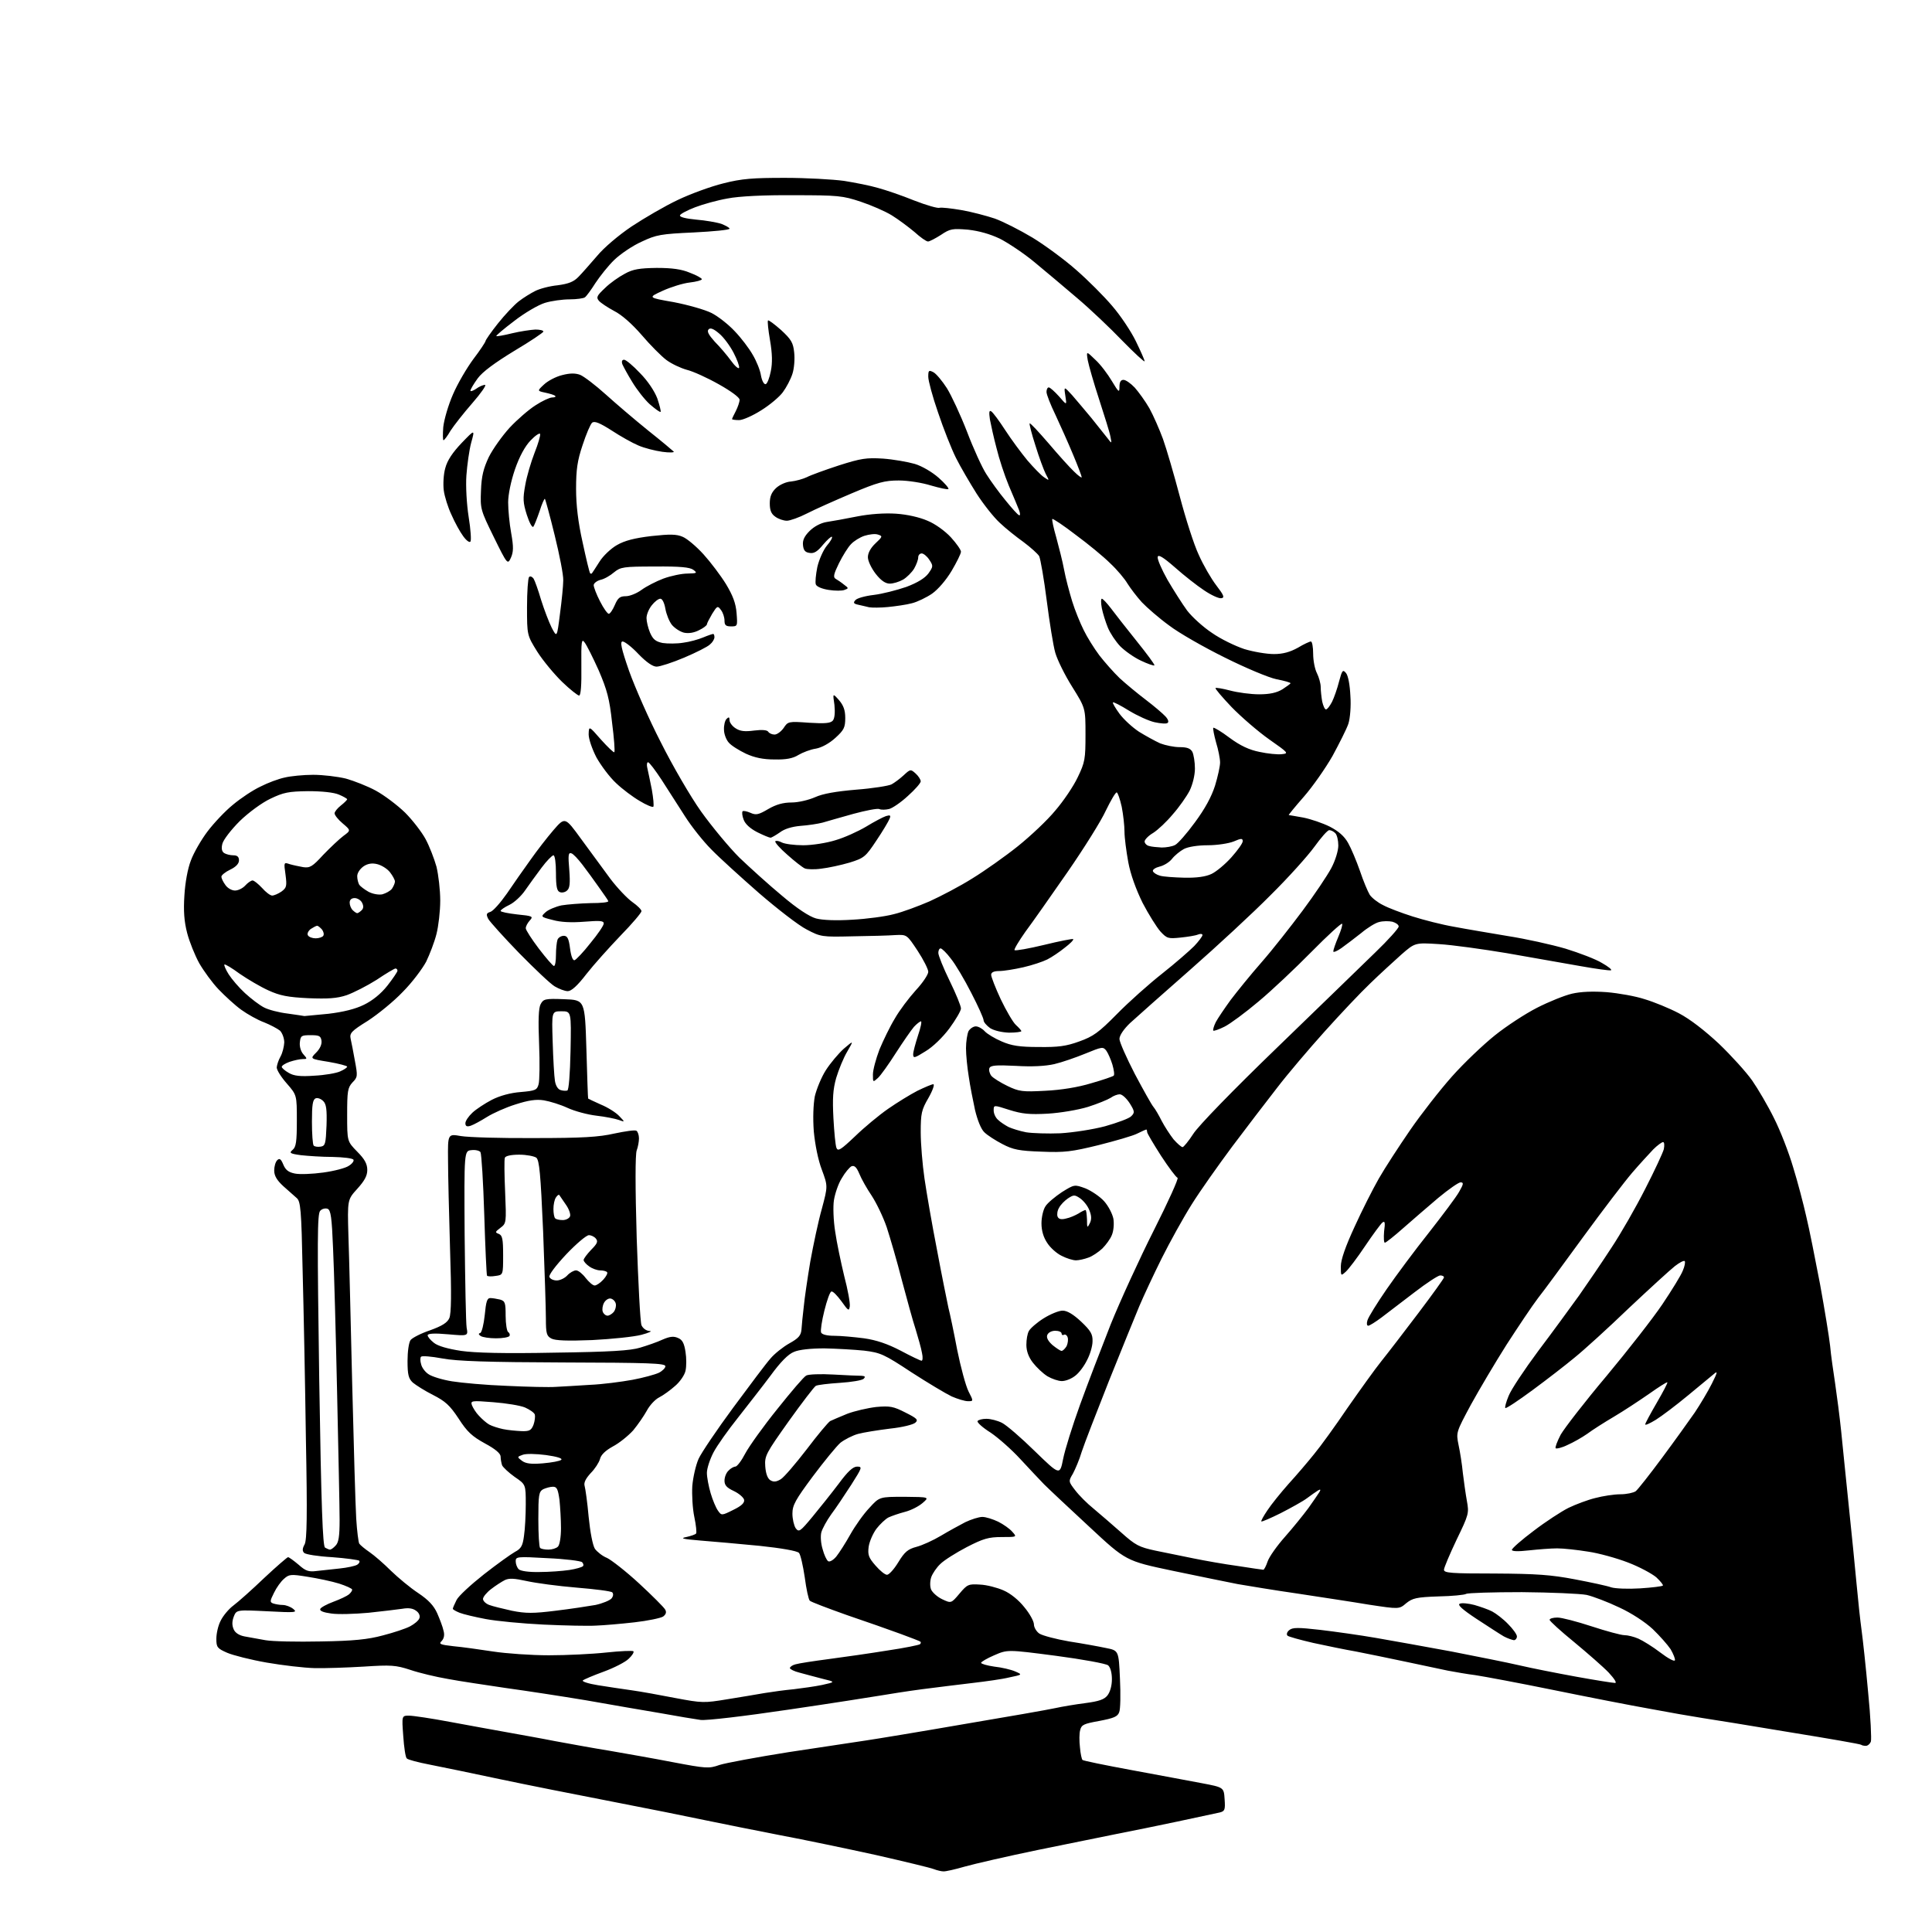 <?xml version="1.0" encoding="UTF-8" standalone="no"?>
<svg 
  version="1.1" 
  xmlns="http://www.w3.org/2000/svg" 
  xmlns:xlink="http://www.w3.org/1999/xlink" 
  xmlns:svg="http://www.w3.org/2000/svg"
  xmlns:rdf="http://www.w3.org/1999/02/22-rdf-syntax-ns#"
  xmlns:cc="http://creativecommons.org/ns#"
  xmlns:dc="http://purl.org/dc/elements/1.1/"
  viewBox="0 0 768 768"
  width="768"
  height="768"
>
<style>svg {background-color: white; }</style>"
<path stroke="none" fill="black" fill-rule="evenodd" d="M375.0,743.9C374.2,743.9 372.5,743.5 371.2,743.0C370.0,742.5 359.6,740.0 348.2,737.4C336.8,734.9 319.6,731.3 310.0,729.5C300.4,727.6 287.1,725.0 280.5,723.6C273.9,722.2 257.0,718.8 243.0,716.1C229.0,713.4 208.9,709.4 198.5,707.2C188.1,705.0 175.7,702.4 171.0,701.5C166.3,700.6 162.1,699.5 161.7,699.0C161.2,698.6 160.6,694.6 160.3,690.1C159.7,682.0 159.7,682.0 162.6,682.0C164.2,682.0 171.6,683.1 179.0,684.5C186.4,685.9 196.6,687.7 201.5,688.6C206.4,689.5 215.0,691.0 220.5,692.1C226.0,693.1 235.7,694.9 242.0,695.9C248.3,697.0 259.8,699.0 267.5,700.5C280.7,703.0 281.8,703.1 286.0,701.6C288.5,700.8 300.9,698.5 313.5,696.5C326.1,694.6 339.9,692.5 344.0,691.9C348.1,691.3 365.7,688.4 383.0,685.4C400.3,682.5 416.8,679.6 419.5,679.0C422.2,678.4 427.6,677.5 431.5,677.0C436.8,676.3 438.9,675.6 440.2,674.0C441.3,672.6 442.0,670.1 442.0,667.5C442.0,664.9 441.4,662.8 440.5,662.0C439.6,661.3 430.3,659.6 419.7,658.2C400.5,655.7 400.5,655.7 395.2,658.0C392.4,659.2 390.0,660.6 390.0,661.0C390.0,661.4 392.4,662.1 395.2,662.5C398.1,662.8 401.9,663.7 403.5,664.4C406.5,665.7 406.5,665.7 401.2,666.8C398.4,667.5 391.8,668.4 386.7,669.0C381.7,669.6 372.6,670.7 366.5,671.5C360.4,672.3 353.0,673.5 350.0,674.0C347.0,674.5 330.6,677.1 313.5,679.6C296.0,682.2 280.8,684.0 278.5,683.7C276.3,683.4 269.1,682.2 262.5,681.0C255.9,679.9 242.6,677.6 233.0,675.9C223.4,674.3 209.0,672.1 201.0,671.0C193.0,669.8 182.7,668.3 178.0,667.4C173.3,666.6 166.6,665.0 163.1,663.8C157.3,661.9 155.4,661.8 144.6,662.5C137.9,662.9 129.1,663.2 125.0,663.1C120.9,663.0 112.3,662.0 106.0,660.9C99.7,659.8 92.6,658.0 90.3,657.0C86.4,655.3 86.0,654.8 86.0,651.5C86.0,649.4 86.7,646.2 87.7,644.3C88.6,642.4 90.9,639.6 92.8,638.2C94.8,636.7 100.3,631.8 105.1,627.2C109.9,622.7 114.2,619.0 114.5,619.0C114.9,619.0 116.8,620.4 118.7,622.0C121.5,624.5 122.7,624.9 125.8,624.5C127.8,624.3 132.0,623.8 135.0,623.5C138.0,623.2 141.2,622.5 142.0,622.0C142.8,621.5 143.1,620.8 142.8,620.4C142.4,620.1 137.5,619.4 132.0,619.0C126.5,618.7 121.5,617.9 120.9,617.3C120.1,616.5 120.2,615.5 121.1,613.9C122.0,612.1 122.2,602.7 121.6,572.0C121.3,550.3 120.7,520.2 120.3,505.1C119.8,480.7 119.5,477.5 117.9,476.2C117.0,475.4 114.6,473.3 112.6,471.5C110.1,469.2 109.0,467.4 109.0,465.3C109.0,463.7 109.5,461.9 110.2,461.2C111.1,460.3 111.7,460.7 112.6,462.9C113.5,465.1 114.7,466.0 117.2,466.5C119.1,466.9 124.2,466.7 128.5,466.1C132.9,465.5 137.5,464.3 138.7,463.4C140.0,462.6 140.8,461.5 140.5,461.0C140.1,460.4 136.4,460.0 132.2,459.9C128.0,459.9 122.3,459.5 119.6,459.2C115.2,458.6 114.9,458.3 116.3,457.1C117.7,456.0 118.0,453.8 118.0,445.5C118.0,435.3 118.0,435.3 114.0,430.7C111.8,428.2 110.0,425.4 110.0,424.3C110.1,423.3 110.7,421.4 111.5,420.0C112.3,418.6 112.9,416.1 113.0,414.4C113.0,412.7 112.2,410.6 111.3,409.7C110.3,408.9 107.5,407.4 105.0,406.4C102.5,405.5 98.4,403.2 95.9,401.4C93.4,399.6 89.4,395.9 86.9,393.3C84.4,390.7 81.0,386.0 79.2,382.9C77.5,379.8 75.3,374.4 74.4,370.9C73.2,366.3 72.9,362.1 73.3,356.0C73.6,350.9 74.6,345.3 75.9,342.0C77.0,339.0 80.0,333.8 82.5,330.5C85.0,327.2 89.5,322.4 92.6,319.9C95.7,317.3 100.5,314.1 103.5,312.7C106.4,311.2 110.7,309.6 113.1,309.1C115.5,308.5 120.7,308.0 124.5,308.0C128.4,308.0 134.2,308.7 137.5,309.5C140.7,310.4 146.1,312.5 149.4,314.3C152.7,316.1 157.9,320.0 161.0,323.0C164.0,326.0 167.7,330.8 169.2,333.6C170.7,336.4 172.6,341.3 173.5,344.5C174.3,347.8 175.0,353.8 175.0,358.0C175.0,362.2 174.3,368.2 173.5,371.3C172.7,374.5 170.8,379.4 169.4,382.3C167.9,385.1 163.8,390.6 160.1,394.3C156.5,398.1 150.2,403.2 146.2,405.8C139.6,409.9 138.9,410.7 139.4,413.0C139.7,414.4 140.5,418.3 141.1,421.8C142.2,427.7 142.2,428.2 140.1,430.3C138.2,432.4 138.0,433.8 138.0,443.2C138.0,453.7 138.0,453.7 142.0,457.8C145.0,460.8 146.0,462.7 146.0,465.1C146.0,467.4 144.9,469.4 142.0,472.6C138.1,476.9 138.1,476.9 138.5,491.2C138.8,499.1 139.4,525.5 140.0,550.0C140.6,574.5 141.3,598.6 141.6,603.6C141.9,608.6 142.5,613.1 142.8,613.6C143.2,614.2 145.0,615.7 146.9,617.0C148.8,618.3 152.6,621.6 155.4,624.4C158.3,627.2 163.1,631.2 166.3,633.3C170.3,636.0 172.4,638.2 173.8,641.3C174.8,643.6 176.0,646.7 176.3,648.2C176.8,649.9 176.5,651.3 175.6,652.3C174.3,653.5 174.9,653.8 180.3,654.4C183.7,654.7 190.8,655.7 196.0,656.5C201.2,657.3 211.2,658.0 218.2,658.0C225.2,658.0 235.5,657.5 241.0,656.9C246.6,656.3 251.4,656.1 251.8,656.4C252.1,656.8 251.3,658.1 249.9,659.4C248.6,660.7 244.1,663.0 240.0,664.5C235.9,666.0 232.1,667.6 231.7,668.0C231.2,668.4 233.9,669.3 237.7,669.9C241.4,670.5 247.4,671.4 251.0,671.9C254.6,672.4 262.4,673.8 268.5,675.0C279.1,677.0 279.9,677.0 289.0,675.5C294.2,674.7 301.0,673.5 304.0,673.0C307.0,672.5 312.2,671.8 315.5,671.5C318.8,671.1 323.9,670.4 326.8,669.8C332.2,668.6 332.2,668.6 326.8,667.3C323.9,666.5 319.8,665.5 317.8,664.9C315.7,664.4 314.0,663.5 314.0,663.1C314.0,662.6 315.0,661.9 316.2,661.6C317.5,661.2 323.4,660.3 329.5,659.5C335.6,658.7 346.0,657.2 352.8,656.1C359.6,655.1 365.4,653.9 365.7,653.6C366.1,653.3 366.1,652.8 365.9,652.6C365.7,652.4 362.1,651.0 358.0,649.5C353.9,648.0 344.3,644.6 336.6,642.0C329.0,639.3 322.4,636.8 321.9,636.3C321.4,635.8 320.5,631.6 319.9,627.0C319.2,622.3 318.2,617.9 317.6,617.3C316.9,616.5 310.5,615.4 302.0,614.5C294.0,613.7 283.4,612.8 278.5,612.4C271.3,611.8 270.2,611.5 272.8,611.0C274.6,610.6 276.4,610.0 276.7,609.6C277.0,609.3 276.7,606.3 276.0,603.0C275.3,599.7 275.0,594.2 275.2,590.7C275.5,587.2 276.6,582.4 277.7,579.9C278.8,577.5 285.0,568.3 291.5,559.5C298.0,550.7 304.6,541.9 306.3,540.0C307.9,538.1 311.3,535.4 313.8,534.0C317.4,532.0 318.4,530.9 318.6,528.5C318.7,526.9 319.1,522.8 319.5,519.5C319.8,516.2 321.0,508.1 322.1,501.5C323.3,494.9 325.3,485.4 326.7,480.5C329.1,471.5 329.1,471.5 326.7,465.0C325.2,461.1 324.0,455.0 323.5,449.8C323.1,444.4 323.3,439.1 323.9,435.8C324.6,432.9 326.5,428.2 328.3,425.4C330.1,422.6 333.3,418.8 335.4,416.9C339.4,413.5 339.4,413.5 336.8,418.0C335.3,420.5 333.4,425.2 332.4,428.5C331.1,433.1 330.9,436.7 331.3,444.5C331.6,450.0 332.1,455.3 332.5,456.3C333.1,457.8 334.2,457.1 339.9,451.7C343.5,448.2 349.4,443.3 353.0,440.8C356.6,438.3 361.8,435.1 364.7,433.6C367.6,432.2 370.4,431.0 371.0,431.0C371.6,431.0 370.8,433.4 369.1,436.4C366.3,441.2 366.0,442.6 366.0,450.1C366.0,454.7 366.7,463.0 367.5,468.5C368.3,474.0 370.5,486.8 372.5,497.0C374.4,507.2 376.5,517.4 377.0,519.8C377.6,522.1 379.2,529.7 380.5,536.6C381.9,543.5 383.9,550.9 385.0,553.1C387.0,557.0 387.0,557.0 384.8,557.0C383.5,557.0 380.6,556.1 378.3,555.1C376.0,554.0 368.8,549.7 362.3,545.5C351.4,538.3 350.0,537.7 343.5,536.9C339.6,536.5 332.5,536.1 327.7,536.0C322.3,536.0 317.6,536.5 315.6,537.4C313.3,538.3 310.2,541.5 306.4,546.7C303.2,551.0 297.3,558.5 293.4,563.5C289.4,568.5 285.0,574.7 283.6,577.4C282.2,580.1 281.0,583.7 281.0,585.5C281.0,587.2 281.7,590.9 282.5,593.6C283.3,596.3 284.6,599.4 285.4,600.5C286.8,602.5 286.9,602.5 291.5,600.2C294.8,598.6 296.0,597.4 295.8,596.2C295.6,595.3 293.8,593.7 291.7,592.7C288.9,591.4 288.0,590.4 288.0,588.6C288.0,587.2 288.7,585.4 289.6,584.6C290.4,583.7 291.7,583.0 292.3,583.0C293.0,583.0 294.8,580.6 296.3,577.7C297.8,574.9 303.5,566.9 309.0,560.1C314.5,553.2 319.6,547.2 320.5,546.8C321.3,546.3 326.2,546.1 331.3,546.4C336.3,546.7 341.4,546.9 342.5,546.9C343.9,547.0 344.1,547.3 343.3,548.1C342.7,548.7 338.5,549.4 333.9,549.7C329.3,550.0 325.0,550.5 324.3,550.9C323.7,551.2 318.8,557.6 313.5,565.0C304.5,577.7 303.9,578.7 304.2,582.9C304.4,585.7 305.1,587.7 306.2,588.4C307.5,589.2 308.6,589.1 310.4,588.0C311.7,587.2 316.3,581.8 320.7,576.1C325.0,570.4 329.2,565.4 330.0,564.9C330.8,564.5 333.9,563.2 336.8,562.0C339.7,560.9 344.9,559.7 348.3,559.3C353.8,558.8 355.2,559.1 359.9,561.5C364.5,563.8 365.1,564.4 363.9,565.5C363.1,566.3 358.6,567.4 353.8,567.9C349.0,568.5 343.3,569.4 341.1,570.0C338.9,570.6 335.8,572.2 334.1,573.5C332.5,574.9 327.6,580.9 323.1,586.9C316.2,596.2 315.0,598.3 315.0,601.7C315.0,603.8 315.6,606.4 316.3,607.5C317.6,609.2 318.1,608.8 323.0,602.9C325.9,599.4 330.6,593.5 333.4,589.8C337.0,584.9 339.1,583.0 340.7,583.0C342.9,583.0 342.7,583.4 338.4,590.2C335.8,594.2 332.3,599.5 330.4,602.0C328.6,604.5 326.9,607.7 326.5,609.1C326.1,610.6 326.3,613.6 327.0,615.8C327.6,618.1 328.6,620.2 329.2,620.6C329.8,621.0 331.2,620.2 332.4,618.8C333.6,617.3 336.1,613.4 338.0,610.0C339.9,606.6 343.3,601.8 345.6,599.4C349.6,595.0 349.6,595.0 359.6,595.0C369.5,595.1 369.5,595.1 366.7,597.5C365.2,598.8 362.1,600.4 359.7,601.0C357.4,601.6 354.5,602.6 353.2,603.2C352.0,603.8 349.8,605.9 348.4,607.7C347.0,609.6 345.6,612.8 345.3,614.9C344.9,618.1 345.3,619.2 348.0,622.3C349.8,624.4 351.8,626.0 352.6,626.0C353.4,626.0 355.4,623.8 357.1,621.0C359.6,616.9 360.9,615.8 364.3,614.9C366.6,614.3 371.0,612.3 374.0,610.5C377.0,608.7 381.4,606.3 383.7,605.1C386.0,604.0 389.1,603.0 390.5,603.0C391.9,603.0 394.7,603.9 396.8,604.9C398.8,605.9 401.4,607.7 402.4,608.9C404.3,611.0 404.3,611.0 398.2,611.0C393.0,611.0 390.9,611.6 384.3,615.0C380.1,617.2 375.3,620.2 373.8,621.7C372.3,623.1 370.7,625.5 370.2,626.9C369.7,628.3 369.6,630.5 370.1,631.8C370.6,633.0 372.6,634.8 374.5,635.7C378.1,637.4 378.1,637.4 381.4,633.5C384.5,629.8 385.0,629.6 389.6,629.9C392.2,630.0 396.4,631.1 398.9,632.2C401.7,633.4 405.0,636.1 407.2,638.9C409.3,641.4 411.0,644.5 411.0,645.7C411.0,646.9 412.0,648.6 413.2,649.4C414.5,650.2 419.8,651.6 425.0,652.5C430.2,653.3 436.8,654.5 439.6,655.1C444.7,656.1 444.7,656.1 445.2,667.3C445.5,673.5 445.4,679.5 444.9,680.6C444.3,682.4 442.7,683.0 437.0,684.1C430.9,685.2 429.9,685.6 429.4,687.7C429.0,689.0 429.0,692.1 429.3,694.6C429.5,697.1 430.0,699.3 430.3,699.6C430.5,699.9 439.3,701.7 449.6,703.6C460.0,705.5 472.6,707.9 477.5,708.8C486.5,710.5 486.5,710.5 486.8,715.2C487.1,719.4 486.9,720.0 484.8,720.5C483.5,720.8 476.0,722.4 468.0,724.1C460.0,725.8 449.2,728.0 444.0,729.0C438.8,730.1 424.6,732.9 412.5,735.4C400.4,737.9 387.4,740.9 383.5,742.0C379.7,743.1 375.8,744.0 375.0,743.9zM741.7,694.0C740.9,694.0 740.1,693.8 739.9,693.6C739.7,693.3 726.9,691.1 711.5,688.6C696.1,686.0 680.4,683.5 676.5,682.9C672.6,682.3 663.4,680.7 656.0,679.3C648.6,678.0 631.2,674.6 617.5,671.8C603.8,669.0 589.8,666.4 586.5,665.9C583.2,665.5 578.2,664.6 575.5,664.1C572.8,663.5 565.1,661.9 558.5,660.5C551.9,659.1 543.1,657.3 539.0,656.5C534.9,655.8 527.2,654.2 522.1,653.1C516.9,651.9 512.2,650.6 511.8,650.2C511.3,649.7 511.6,648.7 512.5,648.0C513.8,646.9 516.0,646.9 524.8,647.9C530.7,648.6 540.7,650.0 547.0,651.1C553.3,652.2 566.8,654.6 577.0,656.5C587.2,658.5 599.3,660.9 604.0,662.0C608.7,663.1 618.8,665.1 626.5,666.5C634.2,667.9 641.2,669.0 642.0,669.0C642.8,669.0 641.8,667.4 639.5,664.9C637.3,662.6 631.1,657.2 625.8,652.8C620.4,648.4 616.0,644.4 616.0,643.9C616.0,643.4 617.4,643.0 619.1,643.0C620.8,643.0 626.9,644.6 632.7,646.5C638.5,648.4 644.4,650.0 645.7,650.0C647.0,650.0 649.5,650.6 651.3,651.4C653.1,652.2 657.0,654.6 660.0,656.9C663.0,659.2 665.6,660.6 665.8,660.0C666.0,659.5 665.2,657.5 664.1,655.6C662.9,653.8 659.7,650.2 657.0,647.6C654.0,644.8 648.5,641.2 643.7,639.0C639.1,636.8 633.3,634.6 630.7,634.0C628.1,633.5 616.5,633.0 605.0,632.9C593.4,632.9 583.5,633.2 582.8,633.6C582.2,634.0 577.2,634.5 571.8,634.6C563.0,634.9 561.5,635.3 559.0,637.3C556.2,639.7 556.2,639.7 544.3,637.9C537.8,636.8 525.1,634.9 516.0,633.5C506.9,632.2 496.1,630.4 492.0,629.7C487.9,628.9 476.2,626.5 466.1,624.4C447.6,620.5 447.6,620.5 433.1,607.0C425.1,599.6 416.9,591.9 415.0,590.0C413.1,588.0 408.8,583.5 405.5,579.9C402.2,576.3 396.9,571.6 393.8,569.5C390.6,567.5 388.3,565.4 388.6,564.9C388.9,564.4 390.5,564.0 392.1,564.0C393.8,564.0 396.5,564.7 398.3,565.6C400.1,566.5 406.0,571.6 411.4,576.9C421.3,586.5 421.3,586.5 422.6,580.0C423.3,576.4 426.3,566.8 429.3,558.5C432.3,550.2 437.8,535.9 441.5,526.5C445.3,517.1 453.0,500.3 458.7,489.0C464.4,477.7 468.6,468.4 468.1,468.2C467.5,468.0 464.5,464.0 461.5,459.4C458.5,454.7 456.0,450.5 456.0,450.0C456.0,449.4 455.8,449.0 455.7,449.0C455.5,449.0 453.9,449.7 452.1,450.6C450.4,451.5 443.4,453.5 436.7,455.2C426.1,457.8 423.2,458.2 414.0,457.8C405.1,457.5 402.7,457.0 398.5,454.8C395.8,453.4 392.5,451.3 391.3,450.1C390.0,448.9 388.6,445.4 387.6,441.3C386.8,437.6 385.6,431.6 385.1,428.0C384.5,424.4 384.0,419.3 384.0,416.7C384.0,414.0 384.5,411.0 385.0,409.9C385.6,408.9 386.9,408.0 387.9,408.0C388.9,408.0 390.5,408.9 391.4,409.9C392.4,411.0 395.4,412.8 398.2,414.0C402.1,415.7 405.3,416.2 412.9,416.2C420.6,416.3 423.8,415.9 429.0,414.0C434.6,412.0 436.7,410.5 444.0,403.1C448.7,398.3 456.8,391.1 462.0,387.0C467.2,382.9 472.9,377.9 474.7,376.1C476.5,374.2 478.0,372.2 478.0,371.7C478.0,371.2 477.2,371.1 476.2,371.5C475.3,371.9 472.2,372.4 469.3,372.7C464.4,373.2 463.9,373.1 461.3,370.3C459.8,368.6 456.6,363.5 454.2,358.9C451.6,353.6 449.4,347.6 448.5,342.7C447.7,338.3 447.0,332.9 447.0,330.6C447.0,328.2 446.5,323.8 445.9,320.7C445.2,317.6 444.3,315.0 443.9,315.0C443.4,315.0 441.5,318.3 439.6,322.2C437.8,326.2 430.9,337.2 424.4,346.6C417.8,356.1 410.3,366.8 407.6,370.4C405.0,374.1 403.0,377.4 403.3,377.7C403.7,378.0 408.9,377.1 415.1,375.6C421.2,374.1 426.4,373.1 426.6,373.3C426.9,373.6 425.4,375.1 423.3,376.7C421.2,378.4 418.1,380.5 416.3,381.4C414.5,382.3 410.3,383.7 406.8,384.5C403.3,385.3 399.0,386.0 397.2,386.0C395.1,386.0 394.0,386.5 394.0,387.5C394.0,388.3 395.7,392.7 397.8,397.2C400.0,401.8 402.7,406.4 403.8,407.4C405.0,408.5 406.0,409.6 406.0,409.9C406.0,410.2 403.8,410.5 401.1,410.5C398.3,410.4 395.2,409.7 393.6,408.7C392.2,407.7 391.0,406.3 391.0,405.6C391.0,404.8 388.8,399.9 386.1,394.7C383.4,389.4 379.8,383.3 378.0,381.1C376.3,378.8 374.4,377.0 373.9,377.0C373.4,377.0 373.0,377.8 373.0,378.8C373.0,379.8 375.0,384.8 377.5,389.9C380.0,395.0 382.0,399.9 382.0,400.9C382.0,401.8 379.9,405.4 377.4,408.8C374.8,412.3 370.8,416.2 367.9,417.9C363.6,420.6 363.0,420.8 363.0,419.1C363.0,418.1 363.9,414.8 364.9,411.7C366.0,408.5 366.5,406.0 366.1,406.0C365.7,406.0 364.4,407.0 363.3,408.2C362.2,409.5 359.0,414.1 356.1,418.6C353.3,423.0 350.1,427.5 349.0,428.5C347.0,430.3 347.0,430.3 347.0,427.1C347.0,425.3 348.2,420.9 349.6,417.2C351.1,413.6 353.8,408.0 355.7,404.9C357.5,401.7 361.3,396.7 364.0,393.7C366.8,390.7 369.0,387.4 369.0,386.3C369.0,385.3 367.1,381.5 364.8,378.0C360.5,371.5 360.5,371.5 356.0,371.7C353.5,371.9 345.8,372.1 338.9,372.2C326.7,372.5 326.2,372.4 320.7,369.5C317.5,367.9 309.0,361.3 301.7,355.0C294.5,348.7 285.9,340.9 282.8,337.7C279.6,334.5 274.9,328.6 272.3,324.5C269.7,320.4 265.5,313.9 263.0,310.0C260.5,306.2 258.1,303.0 257.6,303.0C257.2,303.0 257.0,304.0 257.3,305.2C257.6,306.5 258.4,310.3 259.1,313.8C259.7,317.2 260.0,320.3 259.7,320.7C259.4,321.0 256.9,320.0 254.3,318.4C251.7,316.9 247.4,313.7 244.9,311.3C242.3,308.9 238.9,304.3 237.1,301.1C235.4,297.8 234.0,293.8 234.0,291.9C234.1,288.5 234.1,288.5 238.9,294.0C241.6,297.0 244.0,299.3 244.2,299.0C244.5,298.7 244.1,293.4 243.3,287.2C242.3,277.8 241.3,274.2 238.0,266.5C235.7,261.4 233.2,256.4 232.4,255.4C231.2,253.7 231.0,254.8 231.1,265.0C231.2,272.2 230.9,276.5 230.2,276.5C229.7,276.5 226.6,274.1 223.5,271.1C220.4,268.1 215.9,262.7 213.6,259.1C209.5,252.5 209.5,252.5 209.5,241.3C209.5,235.2 209.9,229.8 210.3,229.4C210.7,228.9 211.5,229.2 212.1,230.0C212.6,230.8 214.0,234.7 215.1,238.5C216.3,242.3 218.2,247.3 219.3,249.5C221.4,253.5 221.4,253.5 222.6,244.0C223.3,238.8 223.9,232.8 223.9,230.7C224.0,228.6 222.4,220.5 220.5,212.8C218.6,205.0 216.8,198.5 216.6,198.3C216.4,198.1 215.4,200.3 214.5,203.2C213.5,206.1 212.4,208.9 212.0,209.4C211.5,209.8 210.4,207.7 209.4,204.6C207.9,199.8 207.8,198.2 208.8,192.8C209.4,189.3 211.1,183.6 212.5,180.0C213.9,176.5 214.9,173.1 214.7,172.5C214.5,172.0 212.8,173.1 210.9,175.1C208.7,177.4 206.5,181.4 204.7,186.6C203.1,191.3 202.0,196.6 202.0,199.7C202.0,202.6 202.5,208.1 203.2,211.9C204.2,217.5 204.1,219.4 203.1,221.7C201.8,224.5 201.7,224.5 196.3,213.5C191.0,202.7 190.9,202.3 191.2,195.0C191.4,189.2 192.2,186.2 194.3,181.7C195.9,178.5 199.6,173.3 202.6,170.0C205.6,166.8 210.2,162.8 212.9,161.1C215.5,159.4 218.5,158.0 219.5,158.0C220.5,158.0 221.1,157.7 220.7,157.4C220.4,157.0 218.6,156.5 216.8,156.1C213.5,155.4 213.5,155.4 216.3,152.8C217.8,151.4 221.0,149.7 223.5,149.1C226.6,148.3 228.7,148.3 230.6,149.0C232.1,149.6 236.7,153.1 240.8,156.8C244.9,160.5 252.4,166.9 257.6,171.1C262.9,175.3 267.4,179.1 267.8,179.5C268.2,179.9 266.1,180.0 263.3,179.6C260.4,179.2 256.1,178.1 253.8,177.1C251.4,176.1 246.6,173.4 243.1,171.1C238.4,168.1 236.4,167.3 235.4,168.0C234.7,168.6 233.0,172.6 231.6,176.9C229.5,183.1 229.0,186.7 229.0,194.3C229.0,200.8 229.8,207.6 231.6,215.6C233.0,222.1 234.3,227.6 234.6,227.9C234.8,228.1 235.1,228.1 235.3,227.9C235.5,227.7 236.8,225.6 238.3,223.3C239.7,221.0 242.9,218.0 245.2,216.7C248.3,214.9 252.2,213.9 258.9,213.1C266.3,212.3 268.9,212.3 271.4,213.4C273.1,214.1 276.8,217.2 279.7,220.4C282.5,223.5 286.5,228.8 288.6,232.2C291.3,236.7 292.5,239.8 292.8,243.7C293.2,248.9 293.2,249.0 290.6,249.0C288.5,249.0 288.0,248.5 288.0,246.7C288.0,245.4 287.4,243.5 286.6,242.5C285.3,240.7 285.1,240.8 283.1,244.0C282.0,245.9 281.0,247.8 281.0,248.2C281.0,248.6 279.6,249.7 277.9,250.5C276.0,251.5 273.8,251.9 271.9,251.5C270.3,251.1 268.2,249.7 267.1,248.4C266.0,247.0 264.9,244.2 264.5,242.0C264.1,239.7 263.3,238.0 262.5,238.0C261.7,238.0 260.2,239.2 259.1,240.6C257.9,242.1 257.0,244.3 257.0,245.7C257.0,247.0 257.6,249.6 258.4,251.5C259.6,254.2 260.6,255.0 263.4,255.6C265.4,255.9 269.1,255.9 271.5,255.5C274.0,255.2 277.6,254.2 279.5,253.4C281.4,252.6 283.2,252.0 283.5,252.0C283.8,252.0 284.0,252.6 284.0,253.3C284.0,254.1 283.2,255.4 282.2,256.2C281.3,257.1 276.7,259.4 272.0,261.4C267.3,263.4 262.3,265.0 261.0,265.0C259.5,265.0 257.0,263.3 253.8,260.0C251.2,257.2 248.3,255.0 247.5,255.0C246.4,255.0 246.9,257.6 250.1,266.8C252.4,273.2 258.0,286.0 262.7,295.1C267.3,304.3 274.5,316.7 278.7,322.6C283.0,328.6 289.8,336.8 293.9,340.9C298.1,344.9 305.7,351.8 310.9,356.1C316.9,361.2 321.8,364.4 324.4,365.1C327.0,365.8 332.4,366.0 338.8,365.6C344.5,365.3 352.0,364.3 355.3,363.4C358.7,362.6 365.1,360.2 369.5,358.3C373.9,356.3 381.6,352.3 386.5,349.2C391.4,346.2 399.6,340.4 404.6,336.4C409.7,332.3 416.4,326.0 419.5,322.2C422.7,318.5 426.7,312.6 428.4,309.0C431.3,303.0 431.5,301.7 431.5,292.0C431.5,281.5 431.5,281.5 426.2,273.0C423.3,268.4 420.3,262.3 419.5,259.5C418.7,256.8 417.2,247.4 416.1,238.8C415.0,230.1 413.6,222.2 413.1,221.1C412.5,220.1 409.7,217.6 406.9,215.5C404.1,213.5 399.8,210.1 397.4,207.8C395.0,205.6 390.9,200.4 388.2,196.2C385.5,191.9 381.8,185.6 380.0,182.0C378.2,178.4 375.0,170.3 372.9,164.0C370.7,157.7 369.0,151.3 369.0,149.8C369.0,147.2 369.2,147.0 371.1,148.0C372.2,148.6 374.6,151.5 376.4,154.3C378.2,157.2 381.8,164.9 384.4,171.6C386.9,178.2 390.4,185.9 392.1,188.5C393.8,191.2 397.2,195.9 399.7,198.9C402.2,202.0 404.6,204.7 405.1,204.8C405.6,205.0 405.6,204.2 405.1,202.8C404.6,201.6 402.8,197.1 401.0,193.0C399.3,188.9 397.1,182.2 396.1,178.0C395.0,173.9 393.9,168.8 393.5,166.7C393.1,163.9 393.2,163.0 394.0,163.5C394.7,163.9 397.2,167.3 399.6,171.0C402.0,174.7 406.0,180.1 408.4,183.0C410.9,185.9 413.8,188.9 415.0,189.7C417.2,191.2 417.2,191.2 415.7,188.4C414.9,186.8 413.0,181.7 411.6,177.1C410.1,172.5 409.1,168.5 409.3,168.3C409.6,168.1 412.9,171.7 416.8,176.2C420.7,180.8 425.2,185.8 426.9,187.4C428.6,189.1 430.0,190.1 430.0,189.7C430.0,189.3 428.5,185.3 426.6,180.8C424.7,176.2 421.5,169.1 419.6,165.0C417.6,160.9 416.0,156.8 416.0,155.8C416.0,154.8 416.4,154.0 416.9,154.0C417.4,154.0 419.2,155.6 421.0,157.6C424.1,161.2 424.1,161.2 423.5,157.4C422.9,153.5 422.9,153.5 426.2,157.1C428.0,159.2 431.4,163.2 433.8,166.1C436.2,169.1 439.0,172.6 440.1,174.0C442.0,176.5 442.0,176.5 441.4,173.5C441.1,171.8 439.0,165.2 436.9,158.7C434.8,152.3 432.8,145.3 432.4,143.2C431.8,139.5 431.8,139.5 435.4,143.0C437.5,144.9 440.4,148.8 442.0,151.5C444.7,156.0 445.0,156.2 445.0,153.8C445.0,151.9 445.5,151.0 446.6,151.0C447.5,151.0 449.5,152.4 451.1,154.1C452.6,155.8 455.3,159.5 456.9,162.3C458.5,165.2 460.9,170.7 462.3,174.5C463.7,178.4 466.7,188.7 469.0,197.4C471.3,206.1 474.6,216.5 476.5,220.5C478.3,224.6 481.5,230.1 483.5,232.7C486.5,236.6 486.9,237.6 485.5,237.8C484.6,238.0 481.5,236.6 478.7,234.7C475.8,232.8 470.6,228.7 467.0,225.5C462.3,221.4 460.4,220.3 460.2,221.4C460.0,222.3 461.8,226.4 464.1,230.5C466.5,234.6 470.0,240.1 471.9,242.7C473.9,245.3 478.3,249.3 481.8,251.6C485.2,254.0 491.0,256.8 494.6,258.0C498.2,259.1 503.5,260.0 506.4,260.0C510.0,260.0 512.8,259.2 515.9,257.5C518.2,256.1 520.6,255.0 521.1,255.0C521.6,255.0 522.0,257.2 522.0,259.9C522.0,262.6 522.7,266.1 523.5,267.6C524.3,269.2 525.0,271.7 525.0,273.1C525.0,274.6 525.3,277.2 525.6,278.9C526.0,280.6 526.6,282.0 527.1,282.0C527.6,282.0 528.6,280.7 529.5,279.0C530.3,277.4 531.6,273.7 532.3,270.9C533.5,266.4 533.8,266.0 535.1,267.6C535.9,268.6 536.6,272.2 536.8,276.6C537.1,280.7 536.7,285.5 536.0,287.7C535.3,289.8 532.4,295.5 529.7,300.5C526.9,305.4 521.8,312.7 518.3,316.7C514.8,320.7 512.1,324.0 512.3,324.0C512.5,324.0 515.2,324.5 518.1,325.0C521.1,325.6 525.8,327.2 528.6,328.6C532.1,330.4 534.4,332.4 535.9,335.1C537.1,337.2 539.2,342.2 540.6,346.2C541.9,350.1 543.7,354.4 544.5,355.7C545.3,356.9 547.7,358.8 549.8,359.8C551.8,360.9 557.1,362.9 561.5,364.3C565.9,365.7 573.3,367.6 578.0,368.4C582.7,369.3 592.3,370.9 599.4,372.1C606.5,373.2 616.8,375.5 622.3,377.1C627.8,378.8 634.4,381.3 636.8,382.8C639.3,384.2 640.9,385.5 640.4,385.7C639.8,385.9 634.2,385.1 628.0,384.0C621.7,382.9 608.6,380.6 599.0,378.9C589.4,377.3 577.2,375.6 572.0,375.3C562.5,374.7 562.5,374.7 557.0,379.5C554.0,382.2 548.4,387.3 544.7,390.9C540.9,394.5 532.8,403.1 526.6,410.0C520.4,416.9 511.8,427.0 507.6,432.5C503.3,438.0 495.3,448.5 489.8,455.8C484.3,463.2 477.0,473.5 473.7,478.8C470.3,484.2 465.0,493.8 461.8,500.2C458.6,506.6 454.6,515.2 452.9,519.2C451.2,523.2 445.8,536.6 440.8,549.0C435.9,561.4 431.0,574.0 430.0,577.1C429.1,580.2 427.4,584.1 426.5,585.8C424.7,588.8 424.7,588.9 427.4,592.4C428.9,594.4 432.2,597.7 434.7,599.7C437.2,601.8 442.2,606.1 445.7,609.2C451.4,614.3 452.8,615.0 459.3,616.4C463.3,617.2 470.1,618.6 474.5,619.5C478.9,620.4 486.8,621.8 492.0,622.5C497.2,623.3 501.8,624.0 502.2,624.0C502.5,624.0 503.3,622.5 503.9,620.7C504.5,618.9 507.6,614.5 510.8,610.9C513.9,607.4 518.1,602.2 520.1,599.5C522.1,596.7 524.0,593.9 524.5,593.1C525.1,592.1 524.9,591.9 523.9,592.5C523.1,593.0 521.1,594.4 519.5,595.6C517.9,596.8 513.2,599.4 509.1,601.5C505.1,603.5 501.6,605.0 501.4,604.8C501.2,604.6 502.3,602.6 503.8,600.4C505.3,598.1 509.1,593.4 512.2,589.9C515.4,586.4 520.0,581.0 522.4,578.0C524.9,575.0 530.9,566.7 535.7,559.6C540.6,552.6 546.6,544.2 549.1,541.1C551.6,538.0 558.2,529.4 563.8,522.0C569.4,514.6 574.0,508.2 574.0,507.8C574.0,507.3 573.3,507.0 572.5,507.0C571.7,507.0 567.1,510.0 562.3,513.7C557.5,517.4 551.6,521.9 549.2,523.7C546.8,525.5 544.4,527.0 543.9,527.0C543.3,527.0 543.2,526.0 543.6,524.8C544.0,523.5 547.4,518.0 551.2,512.5C555.0,507.0 562.5,496.9 568.0,490.0C573.4,483.1 578.9,475.8 580.0,473.8C581.8,470.7 581.9,470.0 580.6,470.0C579.8,470.0 575.8,472.8 571.7,476.2C567.6,479.7 561.3,485.1 557.8,488.2C554.2,491.4 550.9,494.0 550.5,494.0C550.1,494.0 550.0,492.0 550.2,489.5C550.7,485.9 550.5,485.2 549.5,486.0C548.8,486.6 545.7,490.8 542.6,495.4C539.6,499.9 536.1,504.5 535.0,505.5C533.0,507.3 533.0,507.3 533.0,503.4C533.0,500.8 534.8,495.6 538.4,487.8C541.3,481.4 545.7,472.7 548.1,468.5C550.5,464.3 556.1,455.7 560.5,449.3C564.9,442.9 572.4,433.3 577.2,427.9C582.0,422.5 589.7,415.2 594.2,411.6C598.8,407.9 606.3,403.0 611.0,400.6C615.7,398.2 621.9,395.7 624.9,395.0C628.4,394.2 633.1,394.0 638.7,394.4C643.4,394.8 650.2,396.0 653.8,397.2C657.5,398.3 663.6,400.8 667.4,402.8C671.8,405.1 677.6,409.6 683.3,414.9C688.2,419.6 694.1,426.1 696.5,429.5C698.8,432.8 702.8,439.6 705.2,444.5C707.7,449.4 711.1,458.2 712.8,464.0C714.6,469.8 716.9,478.6 718.0,483.5C719.2,488.4 721.6,500.6 723.5,510.5C725.3,520.4 727.1,531.4 727.5,535.0C727.8,538.6 728.8,545.3 729.5,550.0C730.2,554.7 731.3,563.2 731.9,569.0C732.5,574.8 733.8,588.0 734.9,598.5C736.0,609.0 737.4,622.9 738.0,629.5C738.6,636.1 739.5,644.4 740.0,648.0C740.5,651.6 741.7,662.6 742.6,672.6C743.6,682.5 744.0,691.4 743.7,692.3C743.3,693.3 742.4,694.0 741.7,694.0zM127.5,652.5C140.6,652.3 146.3,651.7 152.2,650.1C156.5,649.0 161.3,647.4 163.0,646.5C164.7,645.6 166.4,644.2 166.7,643.3C167.1,642.4 166.6,641.1 165.4,640.3C164.1,639.3 162.3,639.1 160.0,639.5C158.1,639.8 152.0,640.5 146.5,641.1C141.0,641.6 134.3,641.8 131.7,641.4C128.7,641.0 127.0,640.4 127.3,639.6C127.5,639.0 129.9,637.7 132.6,636.7C135.3,635.7 138.0,634.4 138.7,633.8C139.4,633.2 140.0,632.4 140.0,631.9C140.0,631.5 137.6,630.4 134.8,629.5C131.9,628.6 126.2,627.4 122.3,626.8C115.6,625.7 114.9,625.8 112.9,627.6C111.7,628.6 109.9,631.1 108.9,633.2C107.3,636.4 107.2,636.9 108.6,637.4C109.5,637.7 111.2,638.0 112.4,638.0C113.6,638.0 115.5,638.7 116.6,639.6C118.3,641.0 117.5,641.1 106.2,640.5C94.0,639.9 94.0,639.9 92.9,642.7C92.2,644.6 92.2,646.1 92.9,647.7C93.5,649.1 95.1,650.1 97.2,650.5C99.0,650.8 102.8,651.5 105.5,652.0C108.2,652.5 118.2,652.7 127.5,652.5zM601.8,652.0C601.1,651.9 599.3,651.3 597.8,650.5C596.4,649.7 591.5,646.5 586.9,643.5C581.3,639.8 579.2,637.9 580.3,637.5C581.1,637.1 583.8,637.4 586.1,638.0C588.5,638.7 591.7,639.8 593.2,640.6C594.7,641.4 597.6,643.6 599.5,645.6C601.4,647.5 603.0,649.7 603.0,650.5C603.0,651.3 602.4,652.0 601.8,652.0zM237.0,646.2C234.0,646.4 224.6,646.2 216.1,645.8C207.7,645.4 197.3,644.4 193.1,643.6C188.9,642.8 184.2,641.7 182.7,641.1C181.2,640.5 180.0,639.8 180.0,639.5C180.0,639.2 180.7,637.6 181.5,636.0C182.3,634.4 187.2,629.9 192.4,625.8C197.5,621.8 203.1,617.8 204.7,616.9C207.2,615.6 207.8,614.4 208.3,610.5C208.7,607.9 209.0,602.2 209.0,597.9C209.0,590.1 209.0,590.1 204.6,587.1C202.2,585.4 200.0,583.3 199.6,582.5C199.3,581.6 199.0,580.0 199.0,579.0C199.0,577.8 196.9,576.0 192.8,573.8C187.7,571.0 185.7,569.2 182.3,563.9C178.8,558.6 177.0,557.0 172.1,554.5C168.9,552.9 165.3,550.6 164.1,549.6C162.4,548.0 162.0,546.5 162.0,541.0C162.0,537.3 162.5,533.7 163.2,532.7C163.9,531.8 167.4,530.0 171.0,528.8C175.7,527.1 177.8,525.8 178.6,524.0C179.4,522.2 179.5,514.3 178.9,496.5C178.5,482.8 178.1,466.8 178.1,461.1C178.0,450.7 178.0,450.7 183.2,451.6C186.1,452.1 199.3,452.5 212.5,452.4C231.5,452.4 238.1,452.0 244.2,450.6C248.5,449.7 252.4,449.1 253.0,449.5C253.5,449.8 254.0,451.2 254.0,452.5C254.0,453.8 253.6,456.0 253.1,457.3C252.5,458.9 252.5,471.9 253.1,492.2C253.7,509.9 254.5,525.5 255.0,526.8C255.6,528.1 256.9,529.0 258.2,529.1C259.5,529.1 258.0,529.8 255.0,530.6C252.0,531.4 243.2,532.3 235.4,532.7C225.5,533.1 220.7,532.9 219.2,532.1C217.3,531.1 217.0,530.1 217.0,524.2C217.0,520.5 216.5,504.9 215.9,489.5C214.9,466.5 214.4,461.3 213.2,460.2C212.3,459.6 209.3,459.0 206.4,459.0C203.1,459.0 201.0,459.5 200.7,460.2C200.4,460.9 200.5,467.1 200.8,473.9C201.3,486.1 201.3,486.3 198.9,488.1C196.8,489.7 196.7,489.9 198.3,490.5C199.7,491.1 200.0,492.5 200.0,499.0C200.0,506.8 200.0,506.8 197.0,507.2C195.3,507.5 193.8,507.4 193.6,507.1C193.4,506.8 192.9,495.9 192.5,482.9C192.1,469.9 191.4,458.7 191.0,458.0C190.6,457.4 189.0,457.0 187.4,457.2C184.5,457.5 184.5,457.5 184.7,491.0C184.9,509.4 185.2,526.0 185.5,527.8C186.1,531.1 186.1,531.1 178.1,530.4C172.6,529.9 170.0,530.1 170.0,530.8C170.0,531.4 171.1,532.7 172.5,533.8C174.1,535.1 178.1,536.2 183.3,537.0C188.9,537.8 200.5,538.1 220.5,537.7C242.5,537.4 250.7,536.9 254.5,535.7C257.2,534.9 261.3,533.5 263.4,532.5C266.4,531.2 267.9,531.1 269.6,531.9C271.3,532.6 272.0,534.1 272.5,537.4C272.9,539.8 272.9,543.2 272.5,544.9C272.2,546.5 270.3,549.3 268.4,550.9C266.5,552.6 263.6,554.7 262.0,555.5C260.4,556.3 258.2,558.7 257.1,560.8C256.0,562.8 253.6,566.3 251.7,568.6C249.7,570.8 246.1,573.7 243.6,575.0C240.7,576.6 238.9,578.3 238.5,580.0C238.1,581.4 236.5,583.9 234.8,585.6C232.8,587.8 232.0,589.4 232.4,590.7C232.7,591.7 233.5,597.3 234.0,603.0C234.6,609.0 235.6,614.3 236.5,615.7C237.4,616.9 239.5,618.6 241.3,619.3C243.0,620.1 248.8,624.6 254.0,629.4C259.2,634.2 263.9,638.9 264.4,639.8C265.0,640.8 264.8,641.7 263.6,642.6C262.7,643.2 257.5,644.3 252.2,644.9C246.9,645.5 240.0,646.1 237.0,646.2zM220.8,640.3C226.7,639.6 233.8,638.5 236.7,638.0C239.5,637.4 242.4,636.2 243.1,635.4C243.8,634.5 243.9,633.6 243.4,633.0C242.9,632.5 236.5,631.7 229.2,631.1C221.9,630.5 213.0,629.3 209.4,628.5C204.4,627.4 202.4,627.3 200.7,628.1C199.5,628.7 197.0,630.3 195.2,631.7C193.5,633.0 192.0,634.8 192.0,635.6C192.0,636.4 193.1,637.5 194.5,638.0C195.8,638.5 199.9,639.5 203.5,640.3C209.0,641.4 212.0,641.4 220.8,640.3zM652.0,631.4C656.7,631.1 660.7,630.6 661.0,630.3C661.3,630.1 660.1,628.6 658.4,627.0C656.6,625.5 651.6,622.8 647.1,621.1C642.7,619.4 635.5,617.4 631.3,616.8C627.0,616.1 621.5,615.5 619.0,615.5C616.5,615.5 611.5,615.9 607.8,616.3C603.4,616.8 601.0,616.7 601.0,616.1C601.0,615.5 604.9,612.1 609.7,608.5C614.4,604.9 620.7,600.8 623.5,599.4C626.4,598.0 631.2,596.2 634.1,595.5C637.1,594.7 641.6,594.0 644.1,594.0C646.6,594.0 649.3,593.4 650.2,592.8C651.1,592.1 655.8,586.1 660.7,579.5C665.6,572.9 671.4,564.8 673.7,561.5C675.9,558.2 679.0,553.0 680.5,550.0C682.7,545.6 682.9,544.8 681.4,546.1C680.3,547.0 675.7,550.8 671.0,554.7C666.3,558.6 660.6,562.9 658.2,564.4C655.9,565.8 654.0,566.7 654.0,566.2C654.0,565.8 656.1,561.9 658.6,557.6C661.1,553.3 663.0,549.7 662.8,549.5C662.6,549.3 659.3,551.4 655.5,554.1C651.6,556.8 645.4,560.9 641.5,563.2C637.6,565.5 632.9,568.5 630.9,570.0C628.9,571.4 625.4,573.4 623.1,574.4C620.9,575.5 618.7,576.0 618.4,575.7C618.1,575.4 619.0,573.0 620.4,570.3C621.9,567.7 630.0,557.2 638.6,547.0C647.1,536.8 657.1,524.0 660.8,518.5C664.5,513.0 668.2,507.0 668.9,505.2C669.7,503.4 670.0,501.7 669.7,501.3C669.3,501.0 667.6,501.9 665.8,503.3C664.0,504.7 655.8,512.2 647.5,520.0C639.3,527.9 629.6,536.7 626.0,539.6C622.4,542.6 614.9,548.4 609.2,552.6C603.5,556.8 598.7,560.0 598.4,559.7C598.1,559.5 598.7,557.3 599.7,554.9C600.6,552.5 606.0,544.4 611.5,537.0C617.1,529.6 624.3,519.7 627.7,515.0C631.0,510.3 636.8,501.8 640.5,496.1C644.3,490.4 650.3,479.9 654.0,472.6C657.7,465.4 661.0,458.3 661.4,456.8C661.7,455.2 661.6,454.0 661.1,454.0C660.6,454.0 658.8,455.3 657.2,456.9C655.6,458.6 651.8,462.7 648.8,466.2C645.8,469.7 637.1,481.1 629.5,491.5C621.9,501.9 613.8,513.0 611.4,516.0C609.1,519.0 603.5,527.4 598.9,534.5C594.4,541.6 588.0,552.4 584.7,558.4C578.8,569.4 578.8,569.4 579.8,574.4C580.4,577.2 581.2,582.2 581.5,585.5C581.9,588.8 582.6,593.8 583.1,596.6C584.0,601.5 583.9,602.0 579.0,612.1C576.3,617.8 574.0,623.2 574.0,624.0C574.0,625.3 576.9,625.5 594.2,625.5C610.9,625.6 616.5,626.0 626.0,627.8C632.3,629.0 638.9,630.4 640.5,631.0C642.1,631.5 647.3,631.7 652.0,631.4zM214.4,624.9C218.3,624.9 223.6,624.5 226.3,624.1C228.9,623.7 231.3,623.0 231.7,622.6C232.1,622.3 231.9,621.5 231.4,621.0C230.9,620.5 224.7,619.7 217.7,619.4C205.5,618.7 205.0,618.8 205.0,620.6C205.0,621.7 205.5,623.1 206.2,623.8C206.9,624.5 210.2,625.0 214.4,624.9zM131.2,616.0C131.6,616.0 132.6,615.3 133.4,614.4C134.6,613.2 135.0,610.8 135.0,604.2C135.0,599.4 134.5,576.6 134.0,553.5C133.5,530.4 132.8,504.7 132.4,496.3C131.9,483.9 131.5,481.0 130.2,480.5C129.3,480.2 128.0,480.5 127.3,481.3C126.1,482.5 126.1,492.9 126.9,548.5C127.7,599.5 128.3,614.5 129.2,615.2C129.9,615.6 130.8,616.0 131.2,616.0zM218.0,616.0C219.4,616.0 221.1,615.5 221.8,614.8C222.5,614.1 223.0,610.9 223.0,607.5C223.0,604.2 222.7,599.1 222.4,596.2C221.8,592.0 221.4,591.0 219.8,591.0C218.7,591.0 217.0,591.5 215.9,592.0C214.2,593.0 214.0,594.2 214.0,603.9C214.0,609.8 214.3,615.0 214.7,615.3C215.0,615.7 216.5,616.0 218.0,616.0zM215.8,581.7C219.3,581.4 222.6,580.8 223.1,580.3C223.7,579.7 221.3,579.0 217.0,578.4C213.1,577.9 209.1,577.8 207.8,578.3C205.5,579.1 205.5,579.2 207.5,580.7C209.0,581.8 211.1,582.1 215.8,581.7zM207.3,568.9C210.5,569.0 211.2,568.6 212.1,566.3C212.6,564.9 212.8,563.0 212.6,562.3C212.3,561.5 210.5,560.3 208.7,559.5C206.8,558.7 201.2,557.8 196.1,557.4C187.4,556.7 187.0,556.8 187.6,558.6C188.0,559.6 189.2,561.6 190.4,562.8C191.6,564.1 193.4,565.7 194.5,566.3C195.6,566.9 198.1,567.7 200.0,568.1C201.9,568.5 205.2,568.8 207.3,568.9zM221.0,551.3C223.5,551.2 229.6,550.8 234.5,550.5C239.4,550.3 247.0,549.3 251.4,548.5C255.7,547.7 260.4,546.4 261.9,545.7C263.3,545.0 264.5,543.8 264.5,543.1C264.5,541.9 257.8,541.7 224.0,541.6C194.1,541.5 181.5,541.1 175.8,540.0C171.5,539.2 167.8,538.9 167.4,539.3C167.0,539.6 167.0,541.0 167.4,542.3C167.7,543.7 169.1,545.5 170.4,546.3C171.7,547.2 175.9,548.5 179.7,549.1C183.4,549.7 193.2,550.6 201.5,550.9C209.8,551.3 218.5,551.5 221.0,551.3zM422.1,549.0C420.7,549.0 418.1,548.1 416.4,547.1C414.6,546.0 412.1,543.6 410.6,541.7C408.9,539.5 408.0,537.1 408.0,534.6C408.0,532.5 408.4,530.1 409.0,529.1C409.5,528.1 412.1,525.8 414.8,524.1C417.5,522.4 420.9,521.0 422.4,521.0C424.2,521.0 426.6,522.4 429.8,525.4C433.6,529.0 434.4,530.4 434.3,533.2C434.3,535.1 433.3,538.5 432.1,540.7C431.0,543.0 428.9,545.8 427.4,546.9C425.9,548.1 423.6,549.0 422.1,549.0zM366.3,540.9C366.8,541.0 366.9,539.5 366.5,537.8C366.2,536.0 365.0,531.8 364.0,528.5C362.9,525.2 360.5,516.4 358.5,508.9C356.6,501.4 353.8,491.9 352.5,487.9C351.1,483.8 348.4,478.2 346.5,475.3C344.6,472.5 342.4,468.6 341.6,466.6C340.5,464.0 339.7,463.2 338.5,463.6C337.7,464.0 335.9,466.1 334.6,468.4C333.2,470.6 331.9,474.6 331.5,477.1C331.1,479.6 331.3,485.3 332.0,489.6C332.6,493.9 334.3,501.9 335.6,507.3C337.0,512.6 338.0,518.0 337.8,519.3C337.5,521.3 337.2,521.1 334.5,517.3C332.8,515.0 331.1,513.2 330.5,513.4C329.9,513.5 328.7,517.0 327.7,521.0C326.7,525.0 326.1,528.9 326.4,529.7C326.8,530.5 328.7,531.0 331.7,531.0C334.3,531.0 339.6,531.5 343.5,532.0C348.4,532.7 352.8,534.2 358.0,536.9C362.1,539.1 365.9,540.9 366.3,540.9zM422.0,537.0C422.5,537.0 423.4,536.1 424.0,535.1C424.5,534.0 424.7,532.4 424.4,531.6C424.1,530.7 423.4,530.3 422.9,530.6C422.4,530.9 422.0,530.6 422.0,530.1C422.0,529.5 420.9,529.0 419.5,529.0C418.0,529.0 416.7,529.7 416.3,530.7C415.9,531.7 416.6,533.1 418.4,534.7C419.9,535.9 421.5,537.0 422.0,537.0zM197.2,532.0C194.6,532.0 191.9,531.6 191.1,531.1C190.2,530.5 190.1,530.1 190.9,529.9C191.5,529.7 192.3,526.5 192.7,522.7C193.2,517.5 193.6,516.0 194.9,516.0C195.8,516.0 197.5,516.3 198.8,516.6C200.8,517.2 201.0,517.9 201.0,523.1C201.0,526.3 201.5,529.2 202.0,529.5C202.6,529.9 202.8,530.6 202.5,531.1C202.1,531.6 199.8,532.0 197.2,532.0zM241.5,523.0C242.2,523.0 243.3,522.3 244.0,521.5C244.6,520.7 245.0,519.3 244.8,518.3C244.6,517.3 243.7,516.4 242.8,516.2C241.9,516.0 240.7,516.8 240.1,517.9C239.5,519.0 239.3,520.6 239.6,521.4C239.9,522.3 240.8,523.0 241.5,523.0zM236.4,511.0C237.1,511.0 238.6,510.0 239.8,508.7C241.0,507.4 241.7,506.0 241.3,505.7C241.0,505.3 239.7,505.0 238.6,505.0C237.4,505.0 235.4,504.3 234.2,503.4C233.0,502.6 232.0,501.4 232.0,500.9C232.0,500.3 233.4,498.5 235.0,496.8C237.4,494.4 237.8,493.5 236.9,492.4C236.3,491.6 235.0,491.0 234.1,491.0C233.1,491.0 229.1,494.4 225.1,498.6C220.8,503.2 218.1,506.8 218.4,507.6C218.7,508.4 220.0,509.0 221.3,509.0C222.6,509.0 224.5,508.1 225.5,507.0C226.5,505.9 228.1,505.0 229.0,505.0C229.9,505.0 231.6,506.4 232.8,508.0C234.1,509.6 235.6,511.0 236.4,511.0zM427.7,501.0C426.5,501.0 423.9,500.2 422.0,499.2C420.1,498.3 417.5,496.0 416.3,494.1C414.8,491.9 414.0,489.2 414.0,486.3C414.0,483.9 414.7,480.8 415.6,479.5C416.4,478.2 419.4,475.7 422.1,473.9C427.1,470.8 427.1,470.8 431.5,472.4C433.9,473.4 437.3,475.7 438.9,477.5C440.6,479.4 442.2,482.5 442.6,484.5C442.9,486.5 442.7,489.2 442.0,490.9C441.4,492.5 439.6,494.9 438.2,496.3C436.7,497.7 434.2,499.4 432.7,499.9C431.1,500.5 428.9,501.0 427.7,501.0zM433.2,486.3C434.0,484.7 433.9,483.2 433.0,481.0C432.3,479.2 430.6,477.2 429.3,476.3C427.2,474.9 426.8,474.9 424.5,476.4C423.2,477.3 421.6,478.9 421.0,480.1C420.3,481.2 420.1,482.8 420.4,483.6C420.8,484.6 421.8,484.9 423.7,484.4C425.3,484.1 427.5,483.1 428.7,482.4C429.9,481.6 431.2,481.0 431.5,481.0C431.8,481.0 432.0,482.7 432.1,484.8C432.1,488.1 432.2,488.3 433.2,486.3zM223.7,485.0C225.0,485.0 226.3,484.3 226.6,483.5C226.9,482.7 226.2,480.6 224.9,478.8C223.7,477.0 222.5,475.3 222.3,475.0C222.1,474.8 221.5,475.2 221.0,476.0C220.4,476.8 220.0,478.9 220.0,480.6C220.0,482.3 220.3,484.0 220.7,484.3C221.0,484.7 222.4,485.0 223.7,485.0zM127.5,455.8C129.3,455.5 129.5,454.7 129.8,447.4C130.0,441.0 129.7,438.9 128.5,437.7C127.6,436.8 126.3,436.3 125.5,436.6C124.3,437.1 124.0,439.2 124.0,445.9C124.0,450.7 124.3,455.0 124.7,455.4C125.1,455.8 126.3,456.0 127.5,455.8zM470.1,456.0C470.5,456.0 472.5,453.6 474.3,450.8C476.2,447.7 490.3,433.2 507.6,416.5C524.0,400.6 541.7,383.5 546.7,378.6C551.8,373.7 556.0,369.0 556.0,368.3C556.0,367.6 554.9,366.8 553.5,366.4C552.1,366.1 549.8,366.1 548.3,366.5C546.8,366.8 543.6,368.8 541.1,370.9C538.6,372.9 535.0,375.6 533.2,376.9C531.5,378.1 530.0,378.7 530.0,378.2C530.0,377.6 530.9,375.0 532.0,372.4C533.1,369.8 533.8,367.5 533.5,367.2C533.2,366.9 527.7,371.9 521.4,378.3C515.0,384.8 505.6,393.7 500.3,398.1C495.1,402.5 489.0,407.0 486.8,408.1C484.6,409.2 482.6,409.9 482.3,409.7C482.1,409.4 482.5,407.9 483.3,406.3C484.1,404.8 486.8,400.8 489.2,397.5C491.7,394.2 497.2,387.4 501.5,382.5C505.8,377.6 513.1,368.3 517.8,362.0C522.5,355.7 527.6,348.1 529.2,345.1C530.8,342.1 532.0,338.2 532.0,336.1C532.0,334.1 531.5,331.9 530.8,331.2C530.1,330.5 529.1,330.0 528.4,330.0C527.7,330.0 525.1,333.0 522.5,336.6C519.9,340.2 512.1,348.9 505.1,355.8C498.2,362.8 483.7,376.2 473.0,385.6C462.3,395.0 451.6,404.5 449.2,406.7C446.7,409.1 445.0,411.6 445.0,413.0C445.0,414.2 447.8,420.5 451.1,426.9C454.5,433.3 457.8,439.2 458.5,440.0C459.2,440.8 460.7,443.4 461.8,445.6C463.0,447.9 465.1,451.1 466.5,452.9C468.0,454.6 469.6,456.0 470.1,456.0zM421.5,450.5C426.5,450.2 434.4,449.0 439.3,447.7C444.2,446.3 448.9,444.6 449.7,443.7C451.1,442.3 451.1,441.8 449.1,438.6C447.8,436.6 446.1,435.0 445.1,435.0C444.2,435.0 442.6,435.6 441.5,436.4C440.4,437.1 436.3,438.8 432.5,440.0C428.6,441.2 421.5,442.4 416.5,442.7C409.2,443.1 406.3,442.8 401.2,441.2C395.0,439.2 395.0,439.2 395.0,441.4C395.0,442.7 395.8,444.4 396.8,445.2C397.7,446.1 399.6,447.3 400.9,448.0C402.2,448.6 405.3,449.6 407.9,450.1C410.4,450.5 416.6,450.7 421.5,450.5zM187.1,447.5C185.6,448.0 185.0,447.7 185.0,446.5C185.0,445.6 186.2,443.8 187.8,442.3C189.3,440.9 192.8,438.6 195.5,437.2C198.6,435.6 202.9,434.4 207.0,434.1C212.8,433.6 213.5,433.3 214.1,431.0C214.5,429.6 214.6,422.4 214.3,415.0C213.9,405.4 214.1,400.7 214.9,399.2C216.0,397.1 216.7,396.9 224.3,397.2C232.5,397.5 232.5,397.5 233.1,417.0C233.4,427.7 233.7,436.6 233.8,436.7C233.9,436.8 236.2,437.9 238.9,439.1C241.6,440.2 244.9,442.3 246.1,443.6C248.5,446.1 248.5,446.1 246.0,445.2C244.6,444.7 240.6,443.9 237.1,443.5C233.6,443.1 228.4,441.7 225.6,440.4C222.8,439.1 218.6,437.8 216.2,437.4C213.1,436.9 210.0,437.4 205.0,439.0C201.1,440.2 196.0,442.5 193.6,444.0C191.2,445.5 188.3,447.1 187.1,447.5zM225.5,433.5C226.1,433.4 226.6,427.1 226.8,417.7C227.1,402.0 227.1,402.0 223.2,402.0C219.3,402.0 219.3,402.0 219.7,414.2C219.9,421.0 220.3,427.9 220.6,429.7C220.9,431.6 221.8,433.0 222.8,433.3C223.7,433.6 224.9,433.7 225.5,433.5zM415.5,433.6C421.8,433.3 428.6,432.2 433.8,430.6C438.4,429.3 442.4,427.9 442.7,427.6C443.1,427.3 442.8,425.3 442.2,423.2C441.6,421.2 440.5,418.7 439.8,417.7C438.5,416.0 438.1,416.1 431.5,418.8C427.6,420.4 422.1,422.3 419.1,423.0C415.6,423.8 410.3,424.1 403.8,423.7C395.8,423.3 393.8,423.5 393.3,424.6C393.0,425.4 393.4,426.8 394.1,427.7C394.9,428.6 397.8,430.4 400.5,431.7C405.1,433.9 406.4,434.1 415.5,433.6zM125.0,427.6C129.1,427.4 133.7,426.6 135.2,425.9C136.8,425.2 138.0,424.4 138.0,424.0C138.0,423.7 134.7,422.8 130.6,422.1C123.2,420.9 123.2,420.9 125.7,418.4C127.2,416.9 128.0,415.1 127.8,413.7C127.5,411.8 126.9,411.5 123.5,411.5C119.8,411.5 119.5,411.7 119.2,414.3C119.0,416.0 119.6,418.0 120.6,419.1C122.2,420.9 122.2,421.0 120.3,421.0C119.2,421.0 116.9,421.5 115.1,422.1C113.4,422.7 112.0,423.6 112.0,424.1C112.0,424.5 113.2,425.6 114.8,426.5C116.8,427.7 119.4,428.0 125.0,427.6zM121.0,403.9C121.3,403.9 125.5,403.5 130.5,403.0C136.4,402.3 141.3,401.1 144.7,399.4C148.0,397.8 151.4,395.1 154.0,391.8C156.2,389.0 158.0,386.3 158.0,385.9C158.0,385.4 157.7,385.0 157.2,385.0C156.8,385.0 153.4,387.0 149.7,389.5C145.9,391.9 140.6,394.6 137.8,395.6C133.9,396.9 130.4,397.1 122.6,396.8C114.4,396.4 111.3,395.8 106.7,393.7C103.6,392.3 98.5,389.3 95.3,387.1C92.2,384.8 89.5,383.2 89.2,383.4C89.0,383.7 89.7,385.4 90.9,387.3C92.1,389.2 95.0,392.6 97.4,394.8C99.8,397.0 103.2,399.6 105.0,400.5C106.7,401.4 110.9,402.5 114.3,402.9C117.7,403.4 120.7,403.8 121.0,403.9zM225.7,394.0C224.5,394.0 222.2,393.1 220.5,392.1C218.8,391.1 212.5,385.1 206.4,378.9C200.3,372.6 194.8,366.5 194.1,365.3C193.2,363.5 193.3,363.0 194.9,362.5C196.0,362.2 198.9,358.9 201.5,355.2C204.0,351.5 208.2,345.5 210.8,341.9C213.4,338.2 217.5,332.9 220.0,330.0C224.6,324.7 224.6,324.7 231.0,333.5C234.6,338.4 239.8,345.5 242.6,349.3C245.4,353.0 249.4,357.2 251.4,358.6C253.4,360.0 255.0,361.6 255.0,362.2C255.0,362.8 251.3,367.2 246.7,371.9C242.2,376.6 236.0,383.5 233.1,387.2C229.5,391.9 227.1,394.0 225.7,394.0zM220.2,384.0C220.7,384.0 221.0,382.0 221.0,379.6C221.0,377.2 221.3,374.5 221.6,373.6C221.9,372.7 223.1,372.0 224.1,372.0C225.5,372.0 226.1,373.0 226.6,377.0C227.0,380.1 227.7,381.9 228.4,381.7C229.0,381.5 231.9,378.5 234.7,374.9C237.6,371.4 240.0,367.9 240.0,367.1C240.0,366.0 238.5,365.9 232.2,366.4C227.2,366.8 222.8,366.6 219.7,365.7C214.9,364.5 214.9,364.4 216.9,362.6C218.0,361.6 220.9,360.4 223.2,359.9C225.6,359.5 230.8,359.1 234.8,359.0C238.9,359.0 242.0,358.7 241.8,358.2C241.7,357.8 239.9,355.3 238.0,352.6C236.1,349.9 233.2,345.9 231.5,343.7C229.8,341.5 227.9,339.4 227.1,339.2C225.9,338.8 225.8,340.0 226.3,345.8C226.7,351.2 226.5,353.1 225.4,354.0C224.7,354.7 223.3,355.0 222.5,354.6C221.4,354.2 221.0,352.4 221.0,347.0C221.0,343.1 220.6,340.0 220.0,340.0C219.5,340.0 217.3,342.2 215.3,344.9C213.2,347.7 210.3,351.7 208.7,354.0C207.2,356.2 204.4,358.8 202.5,359.7C200.6,360.6 199.0,361.7 199.0,362.1C199.0,362.5 202.0,363.1 205.6,363.5C211.7,364.1 212.1,364.3 210.6,365.9C209.7,366.9 209.0,368.2 209.0,369.0C209.0,369.7 211.4,373.4 214.2,377.1C217.1,380.9 219.8,384.0 220.2,384.0zM125.5,373.0C126.8,373.0 128.2,372.5 128.5,372.0C128.9,371.4 128.6,370.3 128.0,369.5C127.3,368.7 126.4,368.0 126.1,368.0C125.7,368.0 124.6,368.6 123.5,369.3C122.5,370.1 122.0,371.2 122.4,371.8C122.8,372.5 124.2,373.0 125.5,373.0zM142.0,363.0C142.3,363.0 143.1,362.5 143.8,361.8C144.5,361.1 144.6,360.1 143.9,358.8C143.4,357.8 142.0,357.0 141.0,357.0C139.7,357.0 139.0,357.7 139.0,358.8C139.0,359.8 139.5,361.1 140.2,361.8C140.9,362.5 141.7,363.0 142.0,363.0zM108.2,356.0C108.9,356.0 110.6,355.3 111.9,354.4C113.9,352.9 114.1,352.3 113.5,347.7C112.8,342.8 112.8,342.7 115.1,343.5C116.4,343.9 118.9,344.4 120.5,344.7C123.2,345.1 124.2,344.5 128.5,339.8C131.3,336.9 134.9,333.5 136.5,332.3C139.5,330.1 139.5,330.1 136.2,327.3C134.4,325.8 133.0,324.0 133.0,323.3C133.0,322.7 134.1,321.3 135.5,320.2C136.9,319.1 138.0,318.0 138.0,317.7C138.0,317.5 136.5,316.6 134.8,315.9C132.8,315.0 128.0,314.5 122.5,314.5C114.7,314.6 112.7,315.0 107.5,317.5C104.1,319.1 98.8,323.0 95.3,326.4C91.9,329.8 88.8,333.8 88.4,335.4C87.9,337.3 88.2,338.5 89.1,339.1C89.9,339.6 91.5,340.0 92.8,340.0C94.3,340.0 95.0,340.6 95.0,342.0C95.0,343.3 93.8,344.6 91.5,345.7C89.6,346.6 88.0,347.9 88.0,348.5C88.0,349.1 88.7,350.6 89.6,351.8C90.4,353.0 92.1,354.0 93.4,354.0C94.7,354.0 96.5,353.1 97.5,352.0C98.5,350.9 99.8,350.0 100.4,350.0C101.0,350.0 102.7,351.4 104.2,353.0C105.6,354.6 107.4,356.0 108.2,356.0zM152.0,355.5C153.4,355.1 155.1,354.2 155.8,353.3C156.4,352.4 157.0,351.1 157.0,350.4C157.0,349.8 156.1,348.1 155.0,346.7C153.9,345.3 151.6,343.9 149.9,343.5C147.9,343.0 146.1,343.3 144.5,344.4C143.1,345.4 142.0,347.0 142.0,348.3C142.0,349.5 142.4,351.0 142.8,351.7C143.2,352.3 144.9,353.6 146.5,354.5C148.2,355.4 150.6,355.8 152.0,355.5zM470.8,348.9C475.7,349.0 479.3,348.5 481.6,347.4C483.5,346.5 487.1,343.5 489.5,340.8C492.0,338.0 494.0,335.2 494.0,334.4C494.0,333.2 493.4,333.2 490.4,334.5C488.4,335.3 483.8,336.0 480.1,336.0C476.2,336.0 472.3,336.6 470.6,337.5C469.1,338.3 466.9,340.1 465.9,341.4C464.8,342.8 462.6,344.1 460.9,344.5C459.3,344.9 458.1,345.7 458.3,346.3C458.5,346.9 459.7,347.7 461.1,348.1C462.4,348.5 466.8,348.8 470.8,348.9zM326.5,345.3C323.8,345.7 320.8,345.6 319.9,345.2C319.0,344.8 315.9,342.4 313.0,339.8C310.0,337.2 307.9,334.8 308.2,334.4C308.6,334.1 309.7,334.3 310.8,334.9C312.0,335.5 315.8,336.0 319.3,336.0C322.9,336.0 328.6,335.1 332.1,334.0C335.6,333.0 341.1,330.5 344.3,328.6C347.4,326.7 351.0,324.8 352.2,324.4C353.9,323.9 354.2,324.1 353.6,325.5C353.2,326.5 350.9,330.4 348.4,334.1C344.1,340.6 343.5,341.1 337.7,342.9C334.3,343.9 329.2,345.0 326.5,345.3zM461.8,336.9C463.6,336.9 466.0,336.5 467.1,335.9C468.2,335.4 471.8,331.3 475.0,326.9C479.0,321.5 481.6,316.7 483.0,312.3C484.1,308.7 485.0,304.6 485.0,303.1C485.0,301.6 484.3,298.0 483.4,295.1C482.6,292.2 482.1,289.6 482.3,289.3C482.6,289.1 485.5,290.8 488.8,293.3C493.0,296.4 496.6,298.1 500.7,298.9C503.9,299.6 507.9,300.0 509.5,299.8C512.4,299.5 512.2,299.3 504.5,293.9C500.1,290.8 493.4,285.0 489.6,281.1C485.8,277.1 482.9,273.7 483.2,273.5C483.4,273.3 486.0,273.7 489.0,274.5C492.0,275.3 497.2,276.0 500.5,276.0C504.7,276.0 507.5,275.4 509.8,274.0C511.5,272.9 513.0,271.8 513.0,271.6C513.0,271.3 510.5,270.6 507.4,270.0C504.4,269.4 495.1,265.5 486.9,261.4C478.6,257.3 468.6,251.6 464.7,248.6C460.7,245.7 455.9,241.5 453.9,239.4C451.9,237.2 449.4,233.9 448.2,232.0C447.1,230.1 444.0,226.4 441.3,223.9C438.7,221.3 432.5,216.2 427.6,212.6C422.8,208.9 418.6,206.1 418.3,206.3C418.1,206.6 418.8,209.9 419.9,213.7C420.9,217.4 422.4,223.2 423.0,226.5C423.6,229.8 425.1,235.4 426.2,239.0C427.3,242.6 429.4,247.7 430.8,250.5C432.1,253.2 434.9,257.7 437.0,260.5C439.1,263.2 442.7,267.3 445.1,269.6C447.5,271.8 452.2,275.7 455.5,278.2C458.8,280.7 462.3,283.7 463.3,284.8C464.4,286.0 464.7,287.0 464.1,287.4C463.6,287.8 461.3,287.6 459.0,287.1C456.7,286.6 452.1,284.5 448.8,282.5C445.6,280.5 442.7,279.0 442.4,279.2C442.2,279.5 443.4,281.5 445.0,283.7C446.7,286.0 450.2,289.2 452.8,290.9C455.4,292.5 459.2,294.6 461.2,295.5C463.3,296.3 466.7,297.0 468.9,297.0C471.9,297.0 473.2,297.5 474.0,298.9C474.5,300.0 475.0,302.9 475.0,305.5C475.0,308.2 474.1,311.8 472.9,314.3C471.7,316.6 468.7,320.9 466.2,323.7C463.8,326.6 460.3,329.9 458.4,331.1C456.5,332.2 455.0,333.8 455.0,334.5C455.0,335.2 455.8,336.1 456.8,336.3C457.7,336.6 460.0,336.8 461.8,336.9zM306.3,333.0C305.8,333.0 303.4,332.0 301.0,330.8C298.1,329.3 296.2,327.5 295.6,325.8C295.0,324.3 294.9,322.8 295.2,322.5C295.5,322.2 296.9,322.5 298.3,323.1C300.5,324.1 301.5,323.9 305.4,321.6C308.5,319.8 311.3,319.0 314.7,319.0C317.4,319.0 321.5,318.0 324.0,316.9C327.1,315.5 332.2,314.6 340.4,313.9C346.9,313.4 353.2,312.4 354.4,311.8C355.5,311.2 357.7,309.6 359.2,308.2C361.9,305.7 362.0,305.7 364.0,307.5C365.1,308.5 366.0,309.9 366.0,310.6C366.0,311.3 363.7,313.9 360.9,316.4C358.1,319.0 354.7,321.3 353.4,321.6C352.1,321.9 350.3,322.0 349.5,321.6C348.7,321.3 344.1,322.2 339.3,323.5C334.4,324.9 328.9,326.4 327.0,327.0C325.1,327.5 321.1,328.1 318.2,328.3C314.8,328.6 311.8,329.5 310.0,330.9C308.4,332.0 306.7,333.0 306.3,333.0zM307.9,301.9C303.4,301.9 300.0,301.2 296.5,299.6C293.8,298.3 290.7,296.4 289.7,295.2C288.7,294.1 287.8,291.8 287.8,290.1C287.7,288.3 288.2,286.4 288.8,285.8C289.7,284.9 290.0,285.0 290.0,286.3C290.0,287.2 291.1,288.7 292.4,289.5C294.2,290.7 296.1,290.9 299.8,290.4C303.0,290.0 305.0,290.2 305.4,290.9C305.8,291.5 306.9,292.0 307.9,292.0C308.9,292.0 310.5,290.8 311.5,289.4C313.2,286.8 313.4,286.7 321.6,287.3C328.0,287.7 330.2,287.5 331.1,286.4C331.8,285.5 332.0,283.2 331.7,280.2C331.0,275.5 331.0,275.5 333.5,278.3C335.3,280.4 336.0,282.3 336.0,285.4C336.0,289.2 335.5,290.2 332.1,293.3C329.7,295.5 326.6,297.2 324.3,297.6C322.2,297.9 319.1,299.1 317.4,300.1C315.2,301.5 312.4,302.0 307.9,301.9zM458.9,264.5C458.6,264.7 456.2,263.9 453.5,262.6C450.7,261.3 447.1,258.7 445.3,256.9C443.5,255.0 441.3,251.7 440.4,249.5C439.5,247.3 438.4,243.8 438.0,241.8C437.6,239.7 437.6,238.0 438.0,238.0C438.4,238.0 440.0,239.7 441.6,241.8C443.1,243.8 447.7,249.7 451.8,254.8C455.9,259.9 459.1,264.2 458.9,264.5zM242.0,244.0C242.5,244.0 243.6,242.4 244.4,240.5C245.6,237.7 246.4,237.0 248.8,237.0C250.3,237.0 253.1,235.9 255.0,234.5C256.9,233.1 260.8,231.1 263.7,230.0C266.7,228.9 271.0,228.0 273.3,228.0C277.1,227.9 277.3,227.8 275.6,226.5C274.2,225.5 270.4,225.1 260.3,225.2C247.8,225.2 246.7,225.4 244.1,227.5C242.6,228.8 240.2,230.2 238.7,230.5C237.2,230.9 236.0,231.9 236.0,232.6C236.0,233.4 237.1,236.3 238.5,239.0C239.9,241.8 241.5,244.0 242.0,244.0zM353.0,241.3C350.0,241.6 346.6,241.6 345.5,241.4C344.4,241.1 342.4,240.7 341.2,240.4C339.3,240.0 339.1,239.6 340.0,238.6C340.6,237.8 343.9,236.9 347.3,236.5C350.7,236.1 356.5,234.6 360.3,233.3C364.8,231.6 367.7,229.8 369.1,227.9C371.0,225.2 371.0,224.9 369.4,222.5C368.5,221.1 367.1,220.0 366.4,220.0C365.6,220.0 365.0,220.7 365.0,221.6C365.0,222.5 364.3,224.4 363.4,226.0C362.5,227.5 360.5,229.5 359.0,230.4C357.4,231.3 355.1,232.0 353.7,232.0C352.0,232.0 350.2,230.8 348.1,228.1C346.4,225.9 345.0,223.0 345.0,221.5C345.0,219.8 346.1,217.8 348.0,216.0C350.9,213.3 350.9,213.1 349.0,212.5C347.9,212.1 345.5,212.4 343.6,213.0C341.8,213.6 339.4,215.1 338.3,216.3C337.1,217.5 335.0,220.9 333.5,223.9C331.4,228.2 331.1,229.5 332.2,230.1C332.9,230.5 334.4,231.5 335.5,232.4C337.4,233.8 337.4,233.9 335.7,234.5C334.8,234.9 331.9,234.9 329.4,234.5C326.8,234.1 324.6,233.2 324.3,232.3C324.0,231.5 324.3,228.4 324.9,225.4C325.6,222.4 327.3,218.6 328.7,216.9C330.1,215.3 331.0,213.7 330.7,213.4C330.5,213.1 328.9,214.5 327.2,216.5C325.0,219.2 323.6,220.1 321.9,219.8C320.1,219.6 319.4,218.8 319.2,216.7C319.0,214.8 319.7,213.2 321.8,211.1C323.6,209.3 326.2,207.9 328.6,207.5C330.7,207.2 336.2,206.2 340.7,205.3C345.8,204.3 351.6,203.9 356.2,204.2C360.6,204.5 365.5,205.6 368.7,207.0C371.7,208.2 375.7,211.1 378.0,213.6C380.2,216.0 382.0,218.6 382.0,219.3C382.0,220.1 380.3,223.5 378.3,226.9C376.1,230.6 372.9,234.3 370.5,236.0C368.3,237.5 364.6,239.3 362.5,239.8C360.3,240.4 356.0,241.0 353.0,241.3zM187.0,215.3C186.6,215.8 185.3,214.8 184.1,213.1C182.9,211.5 180.8,207.7 179.5,204.7C178.1,201.8 176.7,197.3 176.4,194.9C176.1,192.5 176.3,188.5 177.0,186.1C177.8,183.0 179.9,179.9 183.5,176.1C188.8,170.6 188.8,170.6 187.3,176.0C186.5,179.0 185.7,184.9 185.4,189.0C185.1,193.2 185.5,200.4 186.3,205.5C187.1,210.4 187.4,214.9 187.0,215.3zM312.8,207.0C311.5,207.0 309.4,206.3 308.2,205.4C306.6,204.3 306.0,202.9 306.0,200.1C306.0,197.4 306.7,195.7 308.5,194.0C309.9,192.7 312.5,191.5 314.5,191.4C316.4,191.2 319.2,190.4 320.7,189.7C322.2,188.9 328.0,186.8 333.5,185.0C342.3,182.2 344.4,181.9 351.0,182.3C355.1,182.6 360.8,183.6 363.6,184.4C366.6,185.3 370.6,187.7 373.1,189.9C375.5,192.0 377.3,194.1 377.0,194.4C376.7,194.7 373.6,194.0 370.1,193.0C366.6,191.9 361.0,191.0 357.3,191.0C351.7,191.0 349.0,191.7 338.6,196.1C332.0,198.9 323.9,202.5 320.8,204.1C317.7,205.7 314.0,207.0 312.8,207.0zM176.3,175.0C176.0,175.0 176.0,172.6 176.2,169.8C176.5,166.9 178.2,161.0 180.1,156.7C181.9,152.5 185.6,146.2 188.2,142.7C190.8,139.3 192.9,136.1 193.0,135.6C193.0,135.2 195.2,132.0 198.0,128.5C200.7,125.1 204.4,121.2 206.2,119.8C208.0,118.4 210.9,116.6 212.7,115.7C214.4,114.8 218.5,113.7 221.7,113.4C226.1,112.8 228.1,112.0 230.0,110.0C231.4,108.6 234.6,104.9 237.3,101.8C240.0,98.5 245.9,93.5 251.1,90.0C256.1,86.7 264.3,81.9 269.4,79.5C274.4,77.1 282.6,74.1 287.5,72.9C294.9,71.0 299.3,70.7 312.0,70.7C320.5,70.7 331.1,71.3 335.5,71.9C339.9,72.6 346.0,73.8 349.0,74.7C352.0,75.5 358.5,77.7 363.4,79.7C368.3,81.6 372.8,82.9 373.5,82.6C374.2,82.4 378.0,82.8 382.1,83.5C386.2,84.2 392.2,85.8 395.5,86.9C398.8,88.1 405.5,91.5 410.5,94.5C415.4,97.5 423.3,103.3 427.8,107.3C432.4,111.3 438.9,117.8 442.1,121.6C445.4,125.4 449.6,131.7 451.5,135.6C453.4,139.5 455.0,143.1 455.0,143.6C455.0,144.1 451.0,140.4 446.2,135.5C441.4,130.5 433.3,122.8 428.2,118.5C423.1,114.1 415.4,107.7 411.2,104.2C407.0,100.7 400.8,96.6 397.5,94.9C393.5,93.0 389.2,91.8 384.8,91.3C378.6,90.8 377.7,90.9 374.0,93.4C371.8,94.8 369.5,96.0 368.9,96.0C368.2,96.0 365.8,94.3 363.5,92.2C361.1,90.2 357.1,87.2 354.5,85.6C351.9,84.0 346.4,81.6 342.2,80.2C335.0,77.8 333.2,77.6 315.5,77.6C303.9,77.5 293.7,78.0 289.2,78.9C285.2,79.6 279.4,81.2 276.3,82.4C273.2,83.6 270.5,85.0 270.3,85.6C270.1,86.3 272.6,86.9 276.7,87.3C280.4,87.6 285.0,88.4 286.8,89.0C288.5,89.7 290.0,90.5 290.0,90.9C290.0,91.4 283.6,92.0 275.8,92.4C262.7,93.0 260.9,93.3 255.0,96.1C251.4,97.7 246.6,101.0 244.2,103.3C241.8,105.6 238.5,109.8 236.7,112.5C235.0,115.2 233.1,117.8 232.5,118.2C232.0,118.6 229.2,119.0 226.4,119.0C223.6,119.0 219.2,119.6 216.6,120.4C214.0,121.2 208.5,124.4 204.4,127.6C200.3,130.7 197.1,133.4 197.3,133.6C197.4,133.8 200.3,133.3 203.5,132.5C206.8,131.7 211.0,131.1 212.8,131.0C214.5,131.0 216.0,131.3 216.0,131.8C216.0,132.2 210.8,135.7 204.4,139.5C196.7,144.2 191.8,147.8 189.9,150.4C188.3,152.6 187.0,154.8 187.0,155.3C187.0,155.7 188.0,155.4 189.2,154.6C190.4,153.7 192.0,153.0 192.8,153.0C193.5,153.0 191.2,156.3 187.8,160.2C184.3,164.2 180.4,169.2 179.1,171.2C177.9,173.3 176.6,175.0 176.3,175.0zM293.8,167.0C292.2,167.0 291.0,166.8 291.0,166.6C291.0,166.4 291.7,164.9 292.5,163.4C293.3,161.8 294.0,159.8 294.0,158.9C294.0,158.0 290.6,155.5 285.8,152.8C281.2,150.2 275.5,147.6 273.0,147.0C270.5,146.3 266.9,144.6 264.9,143.1C263.0,141.7 258.5,137.2 255.1,133.2C251.2,128.7 247.1,125.1 244.1,123.6C241.5,122.2 238.8,120.4 238.1,119.6C236.9,118.2 237.3,117.5 240.5,114.5C242.5,112.5 246.1,110.0 248.4,108.8C251.6,107.0 254.3,106.6 261.0,106.5C267.1,106.5 270.9,107.0 274.2,108.4C276.9,109.4 279.0,110.6 279.0,111.0C279.0,111.4 276.8,112.0 274.2,112.3C271.5,112.6 266.7,114.1 263.4,115.6C257.5,118.3 257.5,118.3 267.8,120.1C273.5,121.2 280.2,123.1 282.8,124.4C285.4,125.7 289.6,129.0 292.1,131.7C294.6,134.3 297.8,138.5 299.2,141.0C300.7,143.5 302.2,147.2 302.5,149.3C302.9,151.4 303.7,152.9 304.4,152.7C305.0,152.5 305.9,150.2 306.4,147.6C307.1,144.3 307.0,140.5 306.1,135.3C305.4,131.2 305.0,127.6 305.3,127.4C305.5,127.1 307.9,128.9 310.5,131.2C314.5,134.9 315.3,136.2 315.7,140.1C316.0,142.7 315.7,146.5 315.0,148.6C314.3,150.8 312.6,154.0 311.2,155.9C309.9,157.7 306.0,161.0 302.6,163.1C299.3,165.2 295.3,167.0 293.8,167.0zM262.6,163.7C262.4,164.0 260.5,162.6 258.3,160.7C256.2,158.8 253.1,154.8 251.3,151.8C249.5,148.9 247.8,145.7 247.4,144.8C247.0,143.6 247.3,143.0 248.1,143.0C248.8,143.0 251.7,145.4 254.4,148.3C257.5,151.4 260.2,155.5 261.3,158.4C262.2,161.1 262.8,163.5 262.6,163.7zM293.8,146.2C294.0,145.6 293.0,142.9 291.6,140.2C290.2,137.5 287.7,134.1 285.9,132.6C283.7,130.7 282.4,130.2 281.7,130.9C280.9,131.7 281.7,133.1 284.1,135.8C286.1,137.8 289.0,141.2 290.6,143.4C292.1,145.5 293.6,146.8 293.8,146.2z" />

</svg>